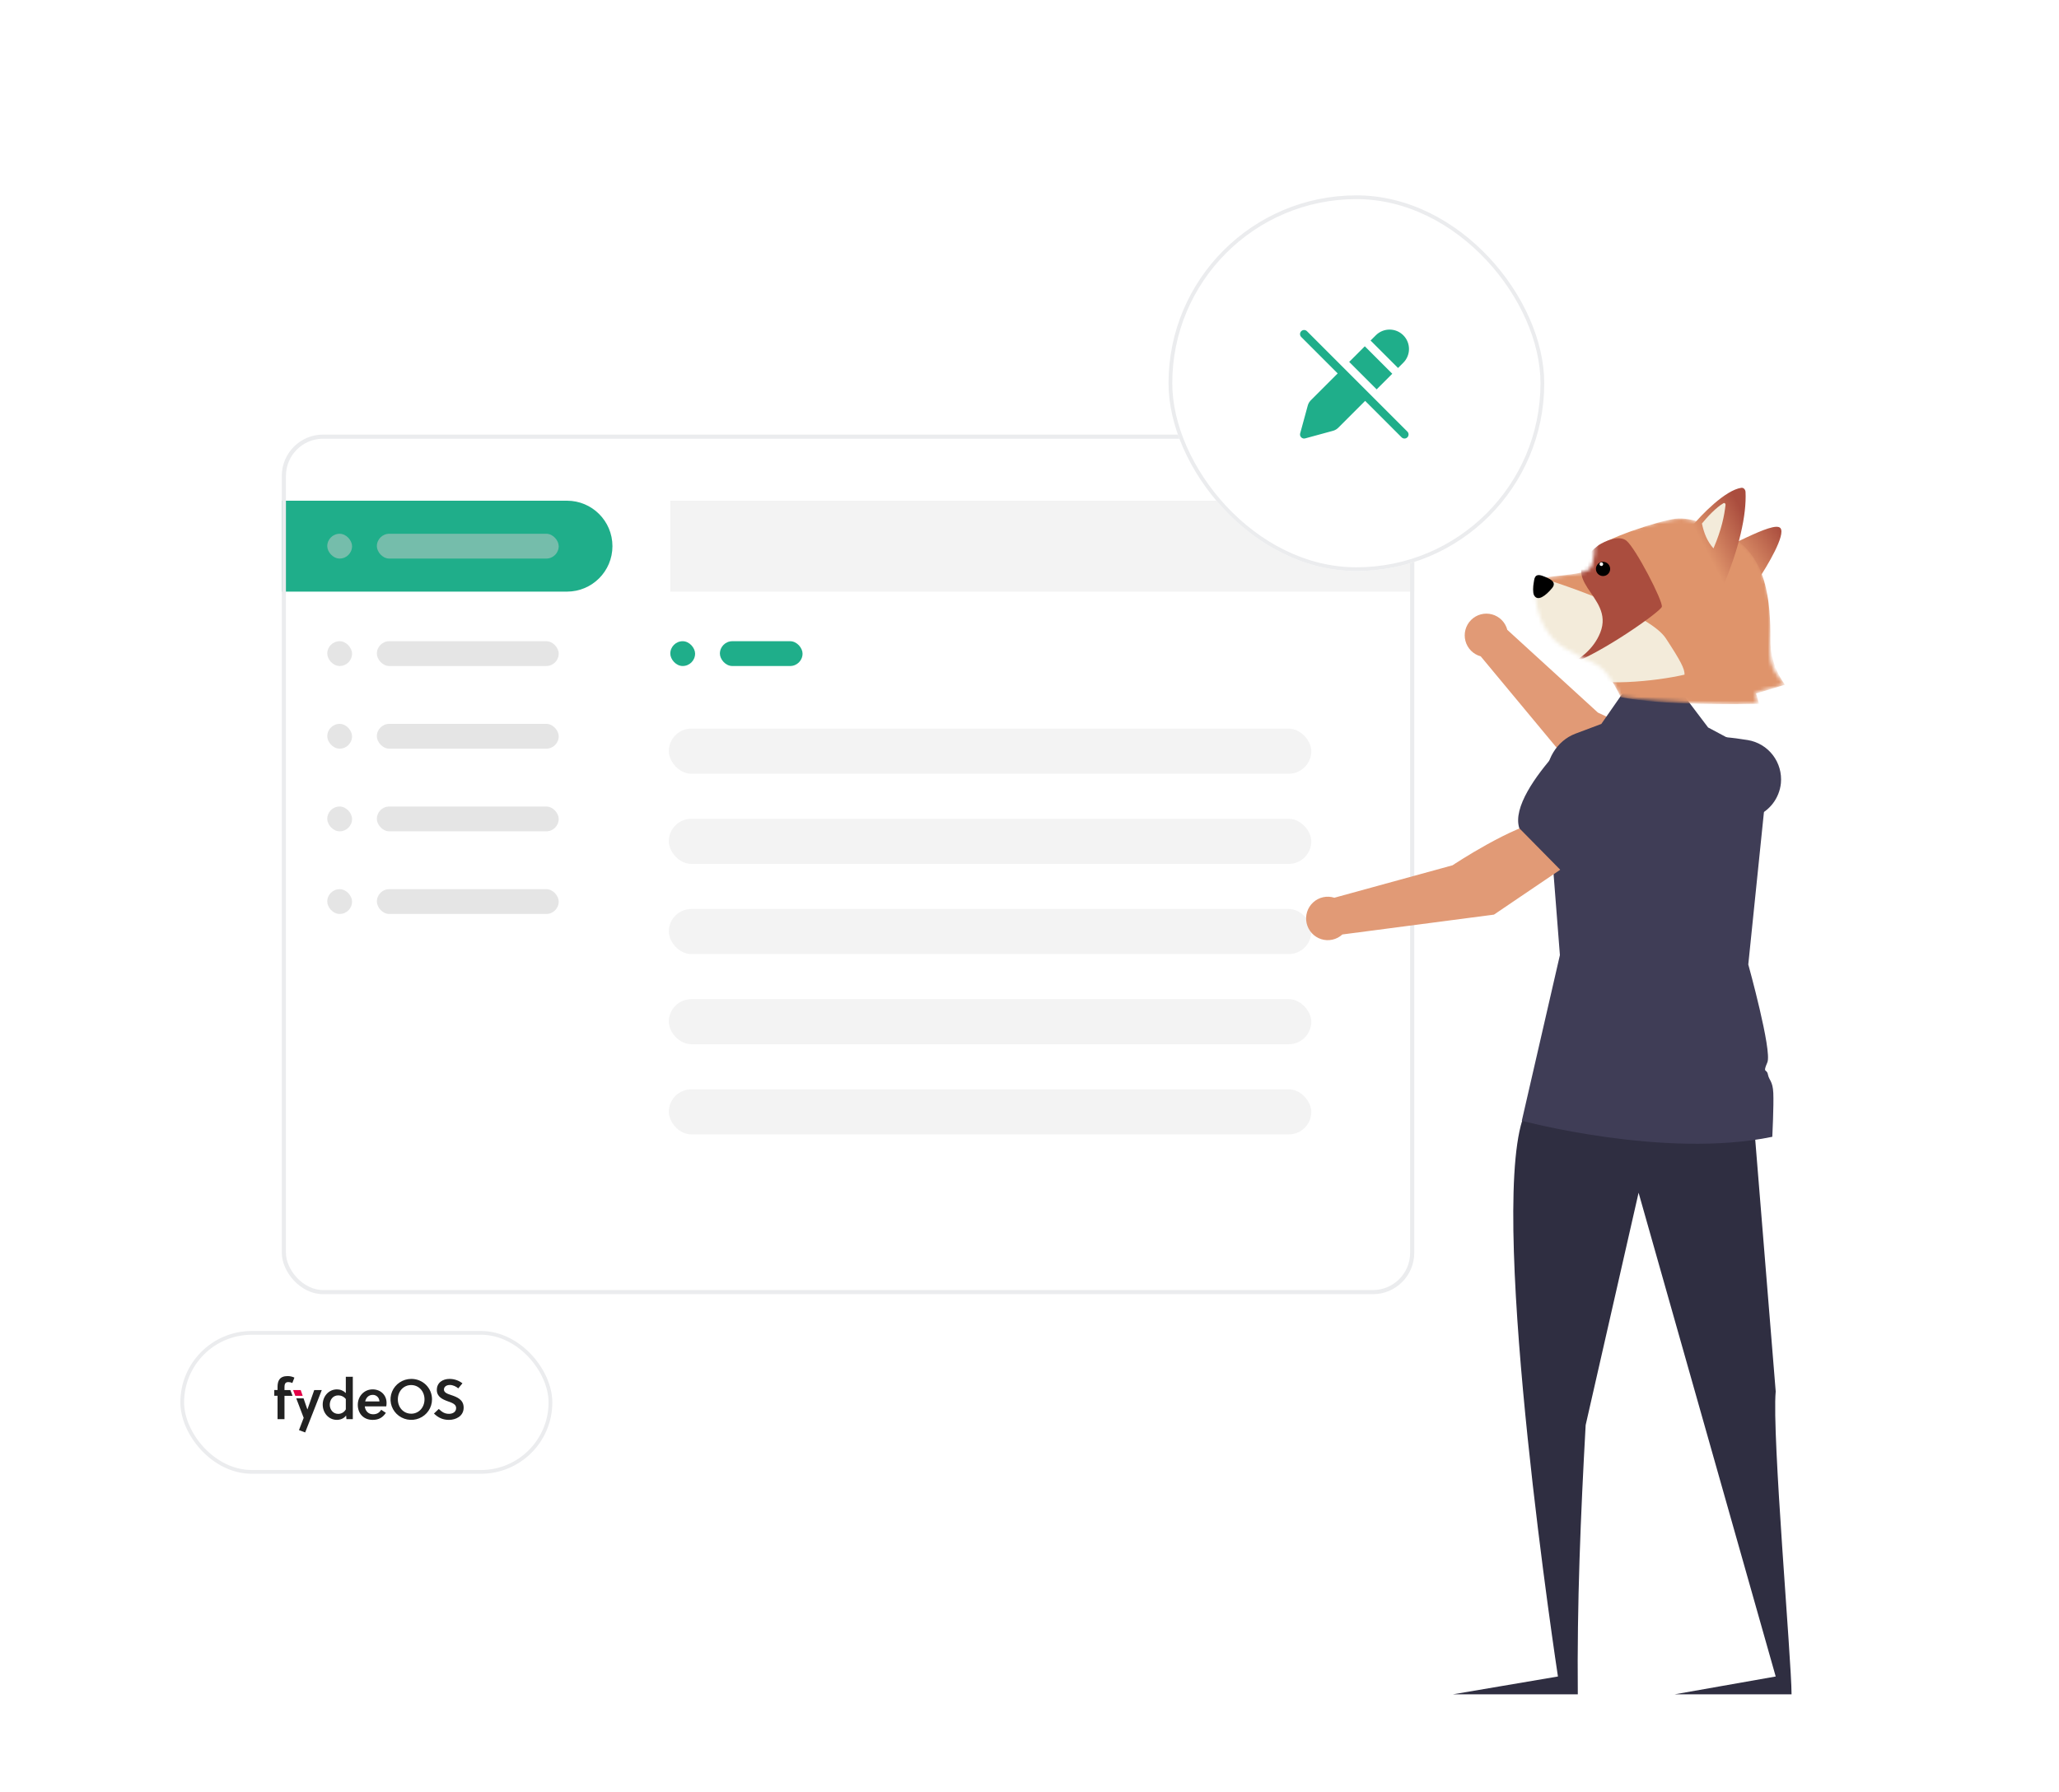 <svg width="548" height="477" viewBox="0 0 548 477" fill="none" xmlns="http://www.w3.org/2000/svg">
<g clip-path="url(#clip0_35340_6811)">
<rect width="548" height="476" transform="translate(0 0.102)" fill="white"/>
<g clip-path="url(#clip1_35340_6811)">
<g filter="url(#filter0_d_35340_6811)">
<g clip-path="url(#clip2_35340_6811)">
<rect x="75" y="111.273" width="301.4" height="228.8" rx="11" fill="white"/>
<path d="M75 128.873H150.9C157.583 128.873 163 134.29 163 140.973C163 147.656 157.583 153.073 150.9 153.073H75V128.873Z" fill="#1FAE8A"/>
<rect x="87.1" y="137.674" width="6.6" height="6.6" rx="3.3" fill="#CDCDCD" fill-opacity="0.5"/>
<rect x="100.3" y="137.674" width="48.4" height="6.6" rx="3.3" fill="#CDCDCD" fill-opacity="0.5"/>
<rect width="198" height="24.2" transform="translate(178.4 128.873)" fill="black" fill-opacity="0.05"/>
<rect x="178" y="189.545" width="171" height="12" rx="6" fill="black" fill-opacity="0.05"/>
<rect x="178" y="213.545" width="171" height="12" rx="6" fill="black" fill-opacity="0.05"/>
<rect x="178" y="237.545" width="171" height="12" rx="6" fill="black" fill-opacity="0.05"/>
<rect x="178" y="261.545" width="171" height="12" rx="6" fill="black" fill-opacity="0.05"/>
<rect x="178" y="285.545" width="171" height="12" rx="6" fill="black" fill-opacity="0.05"/>
<rect x="87.1" y="166.273" width="6.6" height="6.6" rx="3.3" fill="#CDCDCD" fill-opacity="0.5"/>
<rect x="100.3" y="166.273" width="48.4" height="6.6" rx="3.3" fill="#CDCDCD" fill-opacity="0.5"/>
<rect x="178.4" y="166.273" width="6.6" height="6.6" rx="3.3" fill="#1FAE8A"/>
<rect x="191.6" y="166.273" width="22" height="6.6" rx="3.3" fill="#1FAE8A"/>
<rect x="87.1" y="188.273" width="6.6" height="6.6" rx="3.3" fill="#CDCDCD" fill-opacity="0.5"/>
<rect x="100.3" y="188.273" width="48.4" height="6.6" rx="3.3" fill="#CDCDCD" fill-opacity="0.5"/>
<rect x="87.1" y="210.273" width="6.6" height="6.6" rx="3.3" fill="#CDCDCD" fill-opacity="0.5"/>
<rect x="100.3" y="210.273" width="48.4" height="6.6" rx="3.3" fill="#CDCDCD" fill-opacity="0.5"/>
<rect x="87.1" y="232.273" width="6.6" height="6.6" rx="3.3" fill="#CDCDCD" fill-opacity="0.5"/>
<rect x="100.3" y="232.273" width="48.4" height="6.6" rx="3.3" fill="#CDCDCD" fill-opacity="0.5"/>
</g>
<rect x="75.55" y="111.823" width="300.3" height="227.7" rx="10.45" stroke="#EBECEE" stroke-width="1.1"/>
</g>
<g filter="url(#filter1_d_35340_6811)">
<rect x="311" y="48" width="100" height="100" rx="50" fill="white"/>
<rect x="311.5" y="48.5" width="99" height="99" rx="49.5" stroke="#EBECEE"/>
<path d="M346.318 84.157C346.703 83.772 347.305 83.737 347.729 84.052L347.85 84.157L374.569 110.876C374.992 111.299 374.992 111.985 374.569 112.408C374.184 112.793 373.583 112.828 373.159 112.513L373.037 112.408L363.332 102.703L356.201 109.835C355.867 110.168 355.467 110.424 355.026 110.586L354.758 110.672L347.369 112.687C346.608 112.895 345.906 112.25 346.01 111.499L346.039 111.357L348.054 103.969C348.178 103.514 348.399 103.093 348.701 102.734L348.892 102.526L356.023 95.394L346.318 85.689C345.895 85.266 345.895 84.58 346.318 84.157ZM363.245 88.172L370.554 95.481L366.395 99.64L359.086 92.331L363.245 88.172ZM373.486 85.24C375.505 87.259 375.505 90.531 373.486 92.549L372.085 93.949L364.776 86.641L366.177 85.24C368.196 83.222 371.468 83.222 373.486 85.24Z" fill="#1FAE8A"/>
</g>
<path d="M439.002 390.222C439.437 390.262 439.873 390.168 440.253 389.952C440.632 389.735 440.936 389.408 441.123 389.013C441.31 388.619 441.371 388.176 441.298 387.745C441.225 387.315 441.022 386.917 440.715 386.606C440.672 386.39 440.64 386.235 440.597 386.02C440.618 385.974 440.639 385.929 440.661 385.883C441.148 384.867 441.925 384.017 442.894 383.441C443.862 382.864 444.98 382.587 446.105 382.643C447.231 382.7 448.315 383.088 449.221 383.759C450.127 384.429 450.815 385.353 451.197 386.413C452.728 390.645 454.729 394.905 455.065 399.32C455.212 401.271 455.02 403.233 454.497 405.119C458.957 396.476 461.506 386.976 461.972 377.262C462.086 374.824 462.064 372.382 461.906 369.946C461.774 367.95 461.555 365.963 461.248 363.987C459.573 353.263 455.378 343.089 449.008 334.302C445.816 332.363 443.297 329.492 441.787 326.077C441.24 324.849 440.873 323.548 440.699 322.215C441.066 322.281 441.44 322.329 441.808 322.37C441.923 322.381 442.044 322.393 442.158 322.405L442.202 322.408C442.607 322.446 443.014 322.365 443.374 322.176C443.734 321.987 444.032 321.698 444.232 321.344C444.432 320.989 444.525 320.585 444.5 320.179C444.476 319.773 444.334 319.382 444.093 319.055C443.942 318.851 443.792 318.648 443.641 318.444C443.413 318.13 443.179 317.822 442.951 317.508C442.924 317.478 442.899 317.446 442.876 317.413C442.614 317.055 442.351 316.703 442.088 316.345C442.634 315.58 443.348 314.95 444.176 314.507C447.044 313.002 450.842 314.313 452.741 316.932C454.646 319.551 454.862 323.111 454.013 326.233C453.197 328.885 451.936 331.38 450.284 333.609C450.426 333.809 450.575 334.004 450.717 334.205C453.319 337.892 455.553 341.826 457.387 345.948C457.105 341.412 457.905 336.874 459.719 332.707C461.542 328.829 464.769 325.643 467.633 322.351C471.074 318.396 477.653 320.498 477.983 325.729C477.987 325.78 477.99 325.83 477.992 325.881C477.58 326.089 477.176 326.311 476.779 326.548C476.28 326.848 475.884 327.293 475.643 327.822C475.401 328.351 475.325 328.942 475.424 329.515C475.523 330.089 475.794 330.619 476.199 331.036C476.605 331.453 477.127 331.738 477.698 331.854L477.756 331.866C477.546 333.307 477.226 334.73 476.8 336.123C475.571 340.01 473.553 343.602 470.872 346.672C468.19 349.743 464.904 352.226 461.217 353.967C460.976 354.077 460.74 354.187 460.498 354.291C462.262 360.143 463.257 366.198 463.458 372.306C463.566 375.909 463.382 379.515 462.908 383.088L462.932 382.962C463.893 379.009 466.188 375.508 469.431 373.052C474.245 369.459 480.86 368.361 486.005 365.533C486.552 365.216 487.179 365.063 487.811 365.091C488.442 365.118 489.053 365.326 489.57 365.69C490.088 366.053 490.491 366.557 490.731 367.142C490.972 367.727 491.04 368.369 490.928 368.991C490.919 369.035 490.91 369.08 490.901 369.124C490.141 369.393 489.399 369.709 488.678 370.07C488.266 370.278 487.862 370.5 487.465 370.737C486.966 371.037 486.57 371.482 486.329 372.011C486.087 372.54 486.011 373.131 486.11 373.704C486.209 374.278 486.479 374.808 486.885 375.225C487.291 375.642 487.813 375.927 488.384 376.043L488.442 376.055C488.484 376.063 488.52 376.07 488.562 376.078C487.147 379.061 485.228 381.778 482.891 384.11C480.007 386.93 476.577 389.131 472.811 390.578C469.046 392.025 465.025 392.688 460.994 392.526L460.988 392.526C459.673 397.228 457.873 401.781 455.616 406.112L438.723 405.325C438.671 405.135 438.626 404.938 438.58 404.748C440.139 404.919 441.713 404.899 443.267 404.687C442.086 403.091 440.904 401.482 439.722 399.886C439.696 399.856 439.671 399.824 439.648 399.791C439.049 398.975 438.443 398.164 437.844 397.347L437.844 397.346C437.922 394.932 438.311 392.537 439.001 390.222L439.002 390.222Z" fill="white"/>
<g clip-path="url(#clip3_35340_6811)">
<path d="M442.478 215.84L448.534 204.236C443.103 197.655 425.285 189.674 425.285 189.674L401.169 167.648C400.912 166.665 400.402 165.768 399.689 165.046C398.977 164.324 398.088 163.803 397.111 163.536C396.134 163.269 395.104 163.264 394.125 163.523C393.146 163.782 392.253 164.295 391.534 165.011C390.816 165.726 390.297 166.619 390.032 167.6C389.767 168.58 389.764 169.613 390.023 170.595C390.282 171.577 390.794 172.474 391.508 173.194C392.223 173.914 393.113 174.433 394.09 174.698L420.144 206.052L442.478 215.84Z" fill="#E19A76"/>
<path d="M439.544 215.04L448.096 217.772C454.314 219.759 461.015 219.609 467.14 217.347C468.992 216.654 470.615 215.456 471.825 213.887C473.034 212.318 473.782 210.441 473.984 208.468C474.24 205.791 473.474 203.117 471.84 200.986C470.206 198.854 467.827 197.425 465.183 196.987C457.163 195.664 446.83 195.012 443.144 199.414L443.106 199.459L439.544 215.04Z" fill="#3F3D56"/>
<path d="M466.581 296.328L472.601 370.358C471.551 381.738 476.82 442.019 476.82 450.977H445.732L472.601 446.234L436.108 317.468L422.021 379.316C420.687 403.337 419.701 426.886 419.931 450.977L386.717 450.977L414.644 446.234C414.644 446.234 396.329 326.358 405.159 298.17C411.555 294.773 466.581 296.328 466.581 296.328Z" fill="#2F2E41"/>
<path d="M471.698 302.583C443.026 308.525 405.03 298.31 405.03 298.31L415.166 254.222L411.562 208.083C411.122 202.441 414.325 197.152 419.307 195.278L426.187 192.692L431.873 184.523L448.116 185.058L454.609 193.634L459.733 196.362L470.842 202.274L470.891 202.299V202.323L467.405 236.255L465.303 256.714C465.303 256.714 471.688 279.725 470.378 282.777C469.068 285.823 470.207 284.352 470.525 285.98C470.842 287.609 471.815 287.712 471.962 290.921C472.114 294.125 471.698 302.583 471.698 302.583Z" fill="#3F3D56"/>
<path d="M417.815 229.765L411.294 218.418C402.847 219.495 386.586 230.317 386.586 230.317L355.132 238.953C354.168 238.644 353.139 238.596 352.15 238.813C351.161 239.03 350.246 239.504 349.498 240.189C348.75 240.873 348.194 241.743 347.888 242.711C347.581 243.68 347.534 244.712 347.752 245.704C347.969 246.696 348.443 247.614 349.126 248.363C349.809 249.113 350.677 249.67 351.642 249.976C352.607 250.283 353.636 250.329 354.624 250.109C355.613 249.89 356.527 249.413 357.273 248.727L397.615 243.447L417.815 229.765Z" fill="#E19A76"/>
<path d="M415.57 231.82L430.169 219.55L432.293 209.673C432.703 207.732 432.564 205.716 431.892 203.85C431.219 201.985 430.04 200.346 428.488 199.117C426.373 197.467 423.711 196.683 421.043 196.926C418.374 197.169 415.896 198.42 414.111 200.425C408.703 206.512 402.619 214.918 404.348 220.4L404.366 220.455L415.57 231.82Z" fill="#3F3D56"/>
<path d="M473.861 140.573C475.306 142.325 470.437 150.555 467.821 154.451C461.447 152.55 449.658 148.571 453.491 147.863C458.283 146.979 472.053 138.382 473.861 140.573Z" fill="url(#paint0_linear_35340_6811)"/>
<mask id="mask0_35340_6811" style="mask-type:alpha" maskUnits="userSpaceOnUse" x="408" y="137" width="68" height="51">
<path d="M445.914 138.071C450.391 137.479 456.793 140.548 459.434 142.157C470.543 147.452 472.166 160.548 471.185 170.305C470.401 178.111 473.452 179.923 475.049 182.257L467.285 184.312C467.372 185.831 467.328 185.595 467.783 187.28C462.762 187.746 442.373 186.958 431.385 185.573C426.172 175.151 425.385 177.836 416.606 172.603C407.828 167.37 408.026 155.404 409.064 154.326C410.102 153.248 421.111 153.252 422.984 151.523C424.483 150.14 424.493 145.426 424.31 143.242C429.646 141.765 441.437 138.664 445.914 138.071Z" fill="#DF946B"/>
</mask>
<g mask="url(#mask0_35340_6811)">
<path d="M445.914 138.071C450.391 137.479 456.794 140.548 459.435 142.157C470.544 147.452 471.209 160.499 471.186 170.305C471.172 176.07 473.452 179.923 475.049 182.257L467.379 184.595C467.454 184.806 467.717 185.647 468.172 187.333C463.534 187.42 442.903 187.872 431.385 185.574C426.698 176.078 425.386 177.837 416.607 172.603C407.828 167.37 408.026 155.404 409.065 154.326C410.103 153.248 421.112 153.253 422.985 151.524C424.483 150.14 424.623 147.275 424.51 146.095C427.133 143.293 441.437 138.664 445.914 138.071Z" fill="#DF946B"/>
<path d="M443.339 169.878C439.329 163.771 418.238 156.164 408.729 153.379L395.765 156.376C400.348 163.629 409.585 176.966 417.602 179.948C425.619 182.931 440.682 181.342 448.341 179.574C448.382 178.021 447.35 175.984 443.339 169.878Z" fill="#F3EBDA"/>
<path d="M432.856 143.906C430.879 142.334 427.107 144.049 425.469 145.103C413.052 154.653 429.951 158.251 425.907 168.384C424.102 172.906 420.239 175.612 417.254 177.038C416.747 177.209 416.265 177.353 415.81 177.466C411.201 178.607 413.552 178.807 417.254 177.038C426.022 174.07 441.916 162.82 442.291 161.512C442.689 160.128 435.328 145.87 432.856 143.906Z" fill="#AA4D3E"/>
</g>
<path d="M413.1 156.517C414.493 154.827 412.309 153.936 410.57 153.292C408.318 152.459 408.367 154.197 408.194 155.134C408.022 156.071 407.923 157.73 408.28 158.416C409.211 160.207 411.371 158.615 413.1 156.517Z" fill="black"/>
<path d="M463.459 129.838C459.198 130.456 452.881 136.932 450.061 140.351C450.865 146.211 454.215 151.8 458.449 156.381C462.878 146.079 464.872 136.986 464.573 130.955C464.541 130.299 464.04 129.754 463.459 129.838Z" fill="url(#paint1_linear_35340_6811)"/>
<path d="M458.715 133.928C456.769 135.023 454.341 137.652 452.968 139.348C453.503 141.939 454.394 144.114 456.039 145.965C458.222 140.88 458.924 137.269 459.247 134.376C459.284 134.045 458.978 133.78 458.715 133.928Z" fill="url(#paint2_linear_35340_6811)"/>
<circle cx="1.893" cy="1.893" r="1.893" transform="matrix(-0.903 -0.43 -0.43 0.903 429.17 150.537)" fill="black"/>
<ellipse cx="426.199" cy="150.17" rx="0.473" ry="0.473" transform="rotate(-154.514 426.199 150.17)" fill="white"/>
</g>
<g filter="url(#filter2_d_35340_6811)">
<rect x="48" y="350.273" width="99" height="38" rx="19" fill="white"/>
<rect x="48.5" y="350.773" width="98" height="37" rx="18.5" stroke="#EBECEE"/>
<path d="M75.716 365.993V365.3C75.716 364.788 75.762 364.366 76.005 364.126C76.164 363.96 76.386 363.871 76.753 363.871C77.118 363.868 77.478 363.95 77.805 364.111L78.355 362.68C77.797 362.416 77.187 362.278 76.569 362.273C75.501 362.273 74.821 362.575 74.403 363.117C74.022 363.613 73.869 364.307 73.869 365.157V365.985H73V367.521H73.869V373.742H75.716V367.529H77.862L77.276 365.993H75.716Z" fill="#222222"/>
<path d="M83.632 365.994L81.832 371.129H81.797L80.789 368.202H78.846L80.826 373.388L79.572 376.656L81.218 377.274L85.642 365.994H83.632Z" fill="#222222"/>
<path d="M80.562 367.53H78.59L78.004 365.994H80.033L80.562 367.53Z" fill="#E40046"/>
<path d="M92.038 362.454V366.792C91.734 366.481 91.368 366.233 90.965 366.065C90.561 365.897 90.126 365.811 89.688 365.813C87.431 365.813 85.89 367.726 85.89 369.848C85.89 372.108 87.492 373.927 89.658 373.927C90.527 373.927 91.549 373.596 92.114 372.752L92.205 373.747H93.899V362.451L92.038 362.454ZM92.038 371.129C91.844 371.494 91.552 371.799 91.194 372.012C90.837 372.224 90.426 372.336 90.009 372.334C88.62 372.334 87.767 371.16 87.767 369.894C87.767 368.705 88.499 367.409 90.039 367.409C90.426 367.409 90.808 367.497 91.155 367.667C91.502 367.837 91.804 368.083 92.038 368.388V371.129Z" fill="#222222"/>
<path d="M102.883 369.411C102.883 367.333 101.311 365.812 99.176 365.812C96.951 365.812 95.226 367.59 95.226 369.925C95.226 372.228 96.751 373.93 99.176 373.93C100.808 373.93 101.831 373.327 102.7 372.063L101.45 371.235C100.96 372.047 100.306 372.439 99.282 372.439C98.002 372.439 97.209 371.498 97.086 370.331H102.807C102.855 370.027 102.88 369.719 102.883 369.411ZM97.193 369.021C97.438 368.026 98.094 367.273 99.222 367.273C100.198 367.273 100.946 368.01 100.992 369.021H97.193Z" fill="#222222"/>
<path d="M109.426 363.026C108.336 363.032 107.271 363.357 106.367 363.96C105.463 364.563 104.761 365.416 104.348 366.413C103.934 367.41 103.83 368.505 104.046 369.56C104.263 370.616 104.791 371.584 105.565 372.344C106.338 373.103 107.322 373.619 108.392 373.827C109.463 374.035 110.571 373.925 111.578 373.512C112.586 373.098 113.446 372.399 114.051 371.503C114.657 370.608 114.98 369.555 114.98 368.478C114.986 367.757 114.846 367.043 114.569 366.377C114.292 365.711 113.882 365.106 113.365 364.598C112.848 364.09 112.233 363.689 111.556 363.419C110.88 363.149 110.156 363.016 109.426 363.026ZM109.426 372.282C107.383 372.282 105.888 370.61 105.888 368.471C105.888 366.333 107.383 364.661 109.426 364.661C111.47 364.661 112.981 366.333 112.981 368.471C112.981 370.61 111.486 372.289 109.426 372.289V372.282Z" fill="#222222"/>
<path d="M120.06 367.32C119.205 367.033 118.153 366.702 118.153 365.873C118.153 365.076 118.854 364.639 119.742 364.639C120.565 364.639 121.42 365.061 121.967 365.542L123.079 364.203C122.099 363.435 120.884 363.02 119.633 363.027C117.885 363.027 116.261 363.969 116.261 365.964C116.261 367.786 117.772 368.475 119.205 368.991C120.317 369.383 121.401 369.759 121.401 370.768C121.401 371.866 120.448 372.32 119.51 372.32C118.412 372.32 117.71 371.914 116.78 371.024L115.498 372.245C116.658 373.374 117.882 373.931 119.496 373.931C121.265 373.931 123.4 372.99 123.4 370.663C123.4 368.534 121.63 367.847 120.06 367.32Z" fill="#222222"/>
</g>
</g>
</g>
<defs>
<filter id="filter0_d_35340_6811" x="53" y="93.673" width="345.4" height="272.801" filterUnits="userSpaceOnUse" color-interpolation-filters="sRGB">
<feFlood flood-opacity="0" result="BackgroundImageFix"/>
<feColorMatrix in="SourceAlpha" type="matrix" values="0 0 0 0 0 0 0 0 0 0 0 0 0 0 0 0 0 0 127 0" result="hardAlpha"/>
<feOffset dy="4.4"/>
<feGaussianBlur stdDeviation="11"/>
<feComposite in2="hardAlpha" operator="out"/>
<feColorMatrix type="matrix" values="0 0 0 0 0.302 0 0 0 0 0.427 0 0 0 0 0.796 0 0 0 0.05 0"/>
<feBlend mode="normal" in2="BackgroundImageFix" result="effect1_dropShadow_35340_6811"/>
<feBlend mode="normal" in="SourceGraphic" in2="effect1_dropShadow_35340_6811" result="shape"/>
</filter>
<filter id="filter1_d_35340_6811" x="291" y="32" width="140" height="140" filterUnits="userSpaceOnUse" color-interpolation-filters="sRGB">
<feFlood flood-opacity="0" result="BackgroundImageFix"/>
<feColorMatrix in="SourceAlpha" type="matrix" values="0 0 0 0 0 0 0 0 0 0 0 0 0 0 0 0 0 0 127 0" result="hardAlpha"/>
<feOffset dy="4"/>
<feGaussianBlur stdDeviation="10"/>
<feComposite in2="hardAlpha" operator="out"/>
<feColorMatrix type="matrix" values="0 0 0 0 0.302 0 0 0 0 0.427 0 0 0 0 0.796 0 0 0 0.05 0"/>
<feBlend mode="normal" in2="BackgroundImageFix" result="effect1_dropShadow_35340_6811"/>
<feBlend mode="normal" in="SourceGraphic" in2="effect1_dropShadow_35340_6811" result="shape"/>
</filter>
<filter id="filter2_d_35340_6811" x="28" y="334.273" width="139" height="78" filterUnits="userSpaceOnUse" color-interpolation-filters="sRGB">
<feFlood flood-opacity="0" result="BackgroundImageFix"/>
<feColorMatrix in="SourceAlpha" type="matrix" values="0 0 0 0 0 0 0 0 0 0 0 0 0 0 0 0 0 0 127 0" result="hardAlpha"/>
<feOffset dy="4"/>
<feGaussianBlur stdDeviation="10"/>
<feComposite in2="hardAlpha" operator="out"/>
<feColorMatrix type="matrix" values="0 0 0 0 0.302 0 0 0 0 0.427 0 0 0 0 0.796 0 0 0 0.05 0"/>
<feBlend mode="normal" in2="BackgroundImageFix" result="effect1_dropShadow_35340_6811"/>
<feBlend mode="normal" in="SourceGraphic" in2="effect1_dropShadow_35340_6811" result="shape"/>
</filter>
<linearGradient id="paint0_linear_35340_6811" x1="473.693" y1="140.264" x2="462.545" y2="148.261" gradientUnits="userSpaceOnUse">
<stop stop-color="#AA4D3E"/>
<stop offset="1" stop-color="#DF946B"/>
</linearGradient>
<linearGradient id="paint1_linear_35340_6811" x1="462.115" y1="133.063" x2="450.222" y2="139.347" gradientUnits="userSpaceOnUse">
<stop stop-color="#AA4D3E"/>
<stop offset="1" stop-color="#DF946B"/>
</linearGradient>
<linearGradient id="paint2_linear_35340_6811" x1="459.093" y1="133.388" x2="452.591" y2="144.803" gradientUnits="userSpaceOnUse">
<stop stop-color="#F3EBDA"/>
<stop offset="1" stop-color="#F3EBDA"/>
</linearGradient>
<clipPath id="clip0_35340_6811">
<rect width="548" height="476" fill="white" transform="translate(0 0.102)"/>
</clipPath>
<clipPath id="clip1_35340_6811">
<rect width="476" height="476" fill="white" transform="translate(48 -6)"/>
</clipPath>
<clipPath id="clip2_35340_6811">
<rect x="75" y="111.273" width="301.4" height="228.8" rx="11" fill="white"/>
</clipPath>
<clipPath id="clip3_35340_6811">
<rect width="380.8" height="380.8" fill="white" transform="matrix(-1 0 0 1 616.8 89)"/>
</clipPath>
</defs>
</svg>
